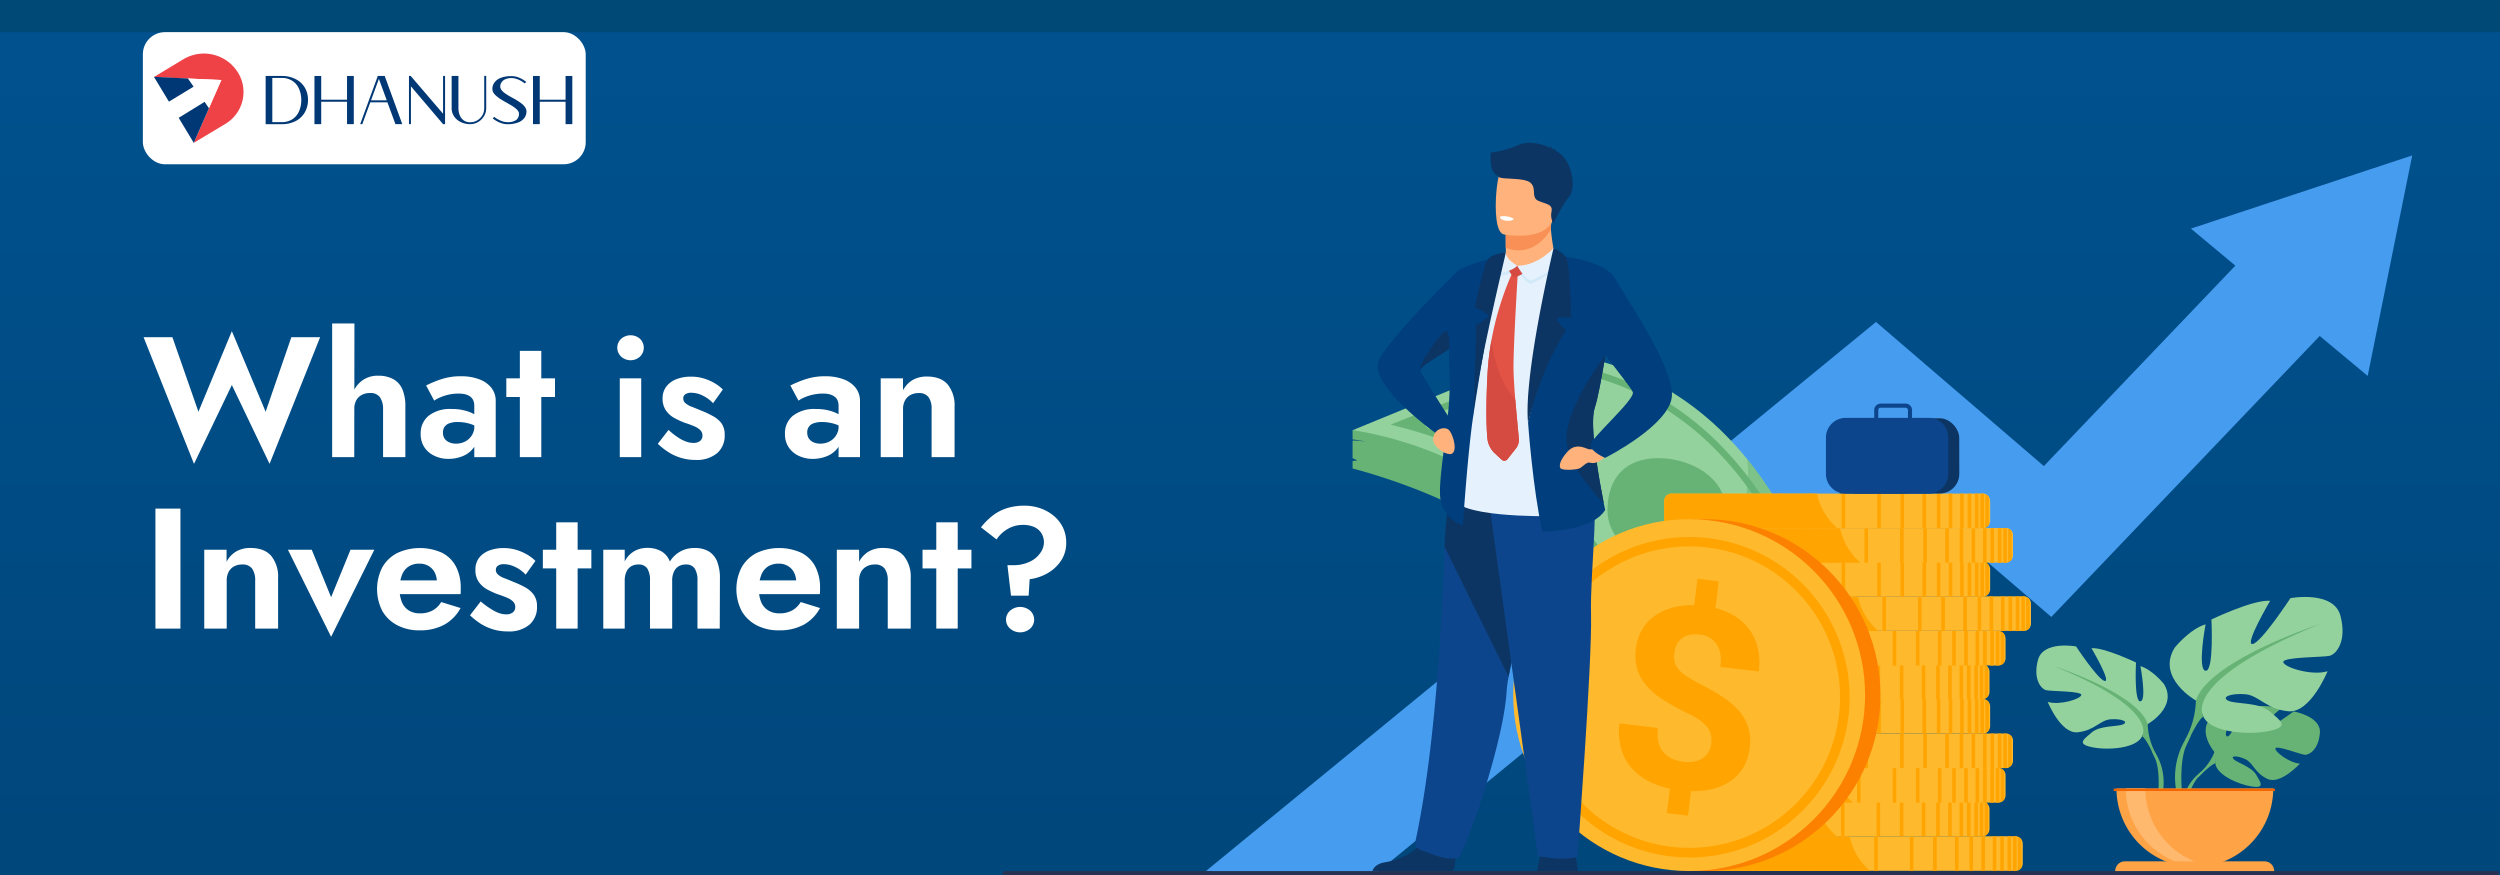 <svg id="Layer_10" data-name="Layer 10" xmlns="http://www.w3.org/2000/svg" xmlns:xlink="http://www.w3.org/1999/xlink" width="700" height="245" viewBox="0 0 700 245"><rect x="0" y="0" width="700" height="245" fill="#808080" stroke="none"/><defs><style>.cls-1{fill:url(#linear-gradient);}.cls-2{fill:#004875;}.cls-3{fill:#fff;}.cls-4{fill:#ef4246;}.cls-5{fill:#003775;}.cls-6{fill:none;}.cls-7{fill:#263252;}.cls-8{fill:#469df0;}.cls-11,.cls-9{fill:#67b375;}.cls-10{fill:#94d29d;}.cls-11{opacity:0.5;}.cls-12{fill:#ffb92c;}.cls-13{fill:#ffa400;}.cls-14{fill:#fc8100;}.cls-15{fill:#ffa347;}.cls-16{fill:#ffb96f;}.cls-17{fill:#f46700;}.cls-18{fill:#ffb27b;}.cls-19{fill:#f99156;}.cls-20{fill:#0c3563;}.cls-21{fill:#0d458d;}.cls-22{fill:#e5f2fd;}.cls-23{fill:#003e7d;}.cls-24{fill:#d2e9f9;}.cls-25{fill:#e25345;}.cls-26{fill:#d54b41;}</style><linearGradient id="linear-gradient" x1="350" y1="233.34" x2="350" y2="16.33" gradientUnits="userSpaceOnUse"><stop offset="0" stop-color="#00477c"/><stop offset="1" stop-color="#00518e"/></linearGradient></defs><title>BLOG POST - GRADIENT VERSION - 10 (1)</title><g id="BACKGROUND"><rect class="cls-1" width="700" height="245"/></g><rect id="STROKE" class="cls-2" width="700" height="9"/><rect id="LOGO_BACKGROUND" data-name="LOGO BACKGROUND" class="cls-3" x="40" y="9" width="124" height="37" rx="6.19"/><g id="DHANUSH_LOGO" data-name="DHANUSH LOGO"><path class="cls-4" d="M68.18,25.73a10.37,10.37,0,0,1-5,8.91L54.26,40l4.24-9.71L62,22.41,52.61,22h0l-9.5-.44,8.2-4.95a11.2,11.2,0,0,1,15.38,3.81A10.28,10.28,0,0,1,68.18,25.73Z" transform="translate(0 0)"/><polygon class="cls-3" points="61.95 22.41 58.5 30.3 57.29 28.52 50.03 32.99 47.3 28.46 54.2 24.26 52.61 21.97 61.95 22.41"/><polygon class="cls-5" points="54.2 24.26 47.3 28.46 43.11 21.52 52.6 21.97 52.61 21.97 54.2 24.26"/><polygon class="cls-5" points="58.5 30.3 54.26 40 50.03 32.99 57.29 28.52 58.5 30.3"/><line class="cls-6" x1="52.61" y1="21.97" x2="52.59" y2="21.94"/><path class="cls-5" d="M86.24,28a7,7,0,0,1-.83,3.34A6.17,6.17,0,0,1,83,33.78a8.51,8.51,0,0,1-4,1H74.38V21.27H79a8.33,8.33,0,0,1,4,1,6.17,6.17,0,0,1,2.44,2.42A6.85,6.85,0,0,1,86.24,28ZM78.81,34.2a5.48,5.48,0,0,0,3.09-.83,5.09,5.09,0,0,0,1.84-2.24A7.79,7.79,0,0,0,84.36,28a7.7,7.7,0,0,0-.62-3.1,5,5,0,0,0-1.84-2.24,5.4,5.4,0,0,0-3.09-.84H76.25V34.2Z" transform="translate(0 0)"/><path class="cls-5" d="M97.17,27.92V21.27h1.89V34.76H97.17V28.49H89.94v6.27H88.05V21.27h1.89v6.65Z" transform="translate(0 0)"/><path class="cls-5" d="M106.38,21.27h1.34l4.92,13.49h-1.92l-2.24-6.11h-4.8l-2.23,6.11h-.6l4.93-13.49Zm-2.49,6.82h4.4l-2.2-6Z" transform="translate(0 0)"/><path class="cls-5" d="M124.06,31.85V21.27h.56V34.76h-.56l-9-10.59V34.76h-.55V21.27H115Z" transform="translate(0 0)"/><path class="cls-5" d="M135.58,30.24v-9h.56v9a4.32,4.32,0,0,1-.61,2.27,4.83,4.83,0,0,1-1.63,1.64,4.42,4.42,0,0,1-2.27.61,5.87,5.87,0,0,1-2.48-.52,4.8,4.8,0,0,1-1.86-1.45,4.28,4.28,0,0,1-.83-2.22h0v-9.3h1.9v9a5.21,5.21,0,0,0,.37,2,3.22,3.22,0,0,0,1.1,1.43,3,3,0,0,0,1.81.53,3.85,3.85,0,0,0,2-.53,4.08,4.08,0,0,0,1.43-1.43A3.85,3.85,0,0,0,135.58,30.24Z" transform="translate(0 0)"/><path class="cls-5" d="M143.3,21.86a4.39,4.39,0,0,0-1.82.33,2.4,2.4,0,0,0-1.06.88,2.08,2.08,0,0,0-.35,1.16,1.5,1.5,0,0,0,.29.89,4.17,4.17,0,0,0,.77.8,11.84,11.84,0,0,0,1.1.75c.4.24.83.49,1.28.73s1,.54,1.41.82a12.2,12.2,0,0,1,1.25.88,4.41,4.41,0,0,1,.9,1,2,2,0,0,1,.34,1.12,3,3,0,0,1-.58,1.79,3.93,3.93,0,0,1-1.77,1.29,8.24,8.24,0,0,1-3,.48,5.15,5.15,0,0,1-1.6-.26,6.91,6.91,0,0,1-1.42-.63,7.34,7.34,0,0,1-1.09-.76l.44-.41a5.48,5.48,0,0,0,1,.67,7.26,7.26,0,0,0,1.31.58,4.34,4.34,0,0,0,1.38.23,4.12,4.12,0,0,0,2.44-.59,2.16,2.16,0,0,0,.79-1.84A1.29,1.29,0,0,0,145,31a3.16,3.16,0,0,0-.73-.73,10.5,10.5,0,0,0-1-.7L142,28.83q-.75-.41-1.47-.84a10.55,10.55,0,0,1-1.3-.92,4.69,4.69,0,0,1-1-1,2.19,2.19,0,0,1-.36-1.19,3,3,0,0,1,.59-1.79,3.84,3.84,0,0,1,1.76-1.29,8,8,0,0,1,3-.48,5.43,5.43,0,0,1,1.66.25,7.36,7.36,0,0,1,2.46,1.38l-.43.41a7.76,7.76,0,0,0-.95-.67,6.45,6.45,0,0,0-1.26-.56A4.35,4.35,0,0,0,143.3,21.86Z" transform="translate(0 0)"/><path class="cls-5" d="M158.36,27.92V21.27h1.89V34.76h-1.89V28.49h-7.23v6.27h-1.89V21.27h1.89v6.65Z" transform="translate(0 0)"/></g><rect class="cls-7" x="280.73" y="243.89" width="419.02" height="1.11" rx="0.56"/><polygon class="cls-8" points="675.42 43.52 613.46 64.01 625.9 74.38 625.9 74.38 572.28 130.5 525.28 90.15 337.69 243.86 339.34 243.89 386.07 243.89 524.82 130.2 574.37 172.74 649.52 94.07 649.52 94.07 662.95 105.26 675.42 43.52"/><path class="cls-9" d="M455.69,206.49l-14.23-1.23a74.92,74.92,0,0,0-1.68-20.48,72.23,72.23,0,0,0-12.66-28.37c-12.19-16.18-48.4-25.23-48.4-25.23v-2.1l1.3-.14a5.27,5.27,0,0,0-1.3-.62v-4.95a17.46,17.46,0,0,1,4.11.41,27.63,27.63,0,0,0-4.11-.74v-2.61c52.45,1.41,69.56,33.09,74.92,57.61A98.2,98.2,0,0,1,455.69,206.49Z" transform="translate(0 0)"/><path class="cls-10" d="M518,201.88l-62.29,4.61c-.32-9.6-2.83-19.52-5.25-27a128.48,128.48,0,0,0-4.76-12.65c-18.64-40.83-67-46.37-67-46.37l53.63-22c25.91,2,44.09,14.39,56.8,30C514.05,159.09,518,201.88,518,201.88Z" transform="translate(0 0)"/><path class="cls-11" d="M518,201.88l-62.29,4.61-14.23-1.23a74.92,74.92,0,0,0-1.68-20.48,84.42,84.42,0,0,1,10.66-5.33c1.1-.46,2.16-.93,3.2-1.41,39.66-18.31,36-46.82,35.51-49.55C514.05,159.09,518,201.88,518,201.88Z" transform="translate(0 0)"/><path class="cls-9" d="M513.09,206.68l-55.52-1.07.2-1.07A74.86,74.86,0,0,0,454,169.59,69.8,69.8,0,0,0,435.1,141.4c-10.83-9.85-25.29-17.18-43-21.8l-2.73-.71,43.33-17.24h.17c.47,0,11.63-.18,26,6.6a80.67,80.67,0,0,1,23,16.52c8.56,8.71,15.76,19.67,21.4,32.59.45,1,11,24.67,10.43,38.88v0Zm-53.34-2.88,51.59,1,.51-8.64c.22-5.68-1.48-14-4.92-24.21-2.62-7.71-5.33-13.78-5.36-13.84-5.54-12.69-12.6-23.46-21-32A79,79,0,0,0,458.16,110,67.78,67.78,0,0,0,437,103.76a14.47,14.47,0,0,0-6.95.93l-30,12a1.8,1.8,0,0,0,.12,3.38c14.61,4.7,26.76,11.43,36.22,20a71.58,71.58,0,0,1,19.38,29,78.88,78.88,0,0,1,4.49,25.07A66.72,66.72,0,0,1,459.75,203.8Z" transform="translate(0 0)"/><path class="cls-9" d="M483.21,142.89c0,9.15-5.35,14.67-14.5,14.67S450.1,152,450.1,142.89s5.06-14.61,14.21-14.61S483.21,133.75,483.21,142.89Z" transform="translate(0 0)"/><path class="cls-12" d="M566.37,236.29v5.47a2.13,2.13,0,0,1-.36,1.17,2.08,2.08,0,0,1-1,.79,1.9,1.9,0,0,1-.39.11,2.22,2.22,0,0,1-.37,0h-87a2.12,2.12,0,0,1-2.11-2v-5.68a2.12,2.12,0,0,1,2.11-2h87a2.22,2.22,0,0,1,.37,0,1.9,1.9,0,0,1,.39.11,2.11,2.11,0,0,1,1.35,2Z" transform="translate(0 0)"/><path class="cls-13" d="M523.62,243.86H477a2,2,0,0,1-1.88-2v-5.68a2,2,0,0,1,1.88-2H517.9A17.26,17.26,0,0,0,523.62,243.86Z" transform="translate(0 0)"/><rect class="cls-13" x="554.79" y="234.19" width="0.99" height="9.68"/><rect class="cls-13" x="551.44" y="234.19" width="0.99" height="9.68"/><rect class="cls-13" x="547.42" y="234.19" width="0.99" height="9.68"/><rect class="cls-13" x="541.27" y="234.19" width="0.99" height="9.68"/><rect class="cls-13" x="534.76" y="234.19" width="0.99" height="9.68"/><rect class="cls-13" x="524.78" y="234.19" width="0.99" height="9.68"/><rect class="cls-13" x="515.43" y="234.19" width="0.99" height="9.68"/><rect class="cls-13" x="507.09" y="234.19" width="0.99" height="9.68"/><rect class="cls-13" x="557.97" y="234.19" width="0.99" height="9.68"/><rect class="cls-13" x="560.08" y="234.19" width="0.99" height="9.68"/><rect class="cls-13" x="562.11" y="234.19" width="0.99" height="9.68"/><path class="cls-13" d="M564.63,234.22v9.61a2.22,2.22,0,0,1-.37,0h-.62v-9.67h.62A2.22,2.22,0,0,1,564.63,234.22Z" transform="translate(0 0)"/><path class="cls-13" d="M566,235.12v7.81a2.08,2.08,0,0,1-1,.79v-9.39A2.14,2.14,0,0,1,566,235.12Z" transform="translate(0 0)"/><path class="cls-12" d="M557.06,226.62v5.46a2.08,2.08,0,0,1-.36,1.18,2.2,2.2,0,0,1-1,.79,2.36,2.36,0,0,1-.38.1,1.64,1.64,0,0,1-.38,0h-87a2.11,2.11,0,0,1-2.1-2,.41.41,0,0,1,0-.11v-5.46a.37.37,0,0,1,0-.11,2.11,2.11,0,0,1,2.1-2h87.42a2.38,2.38,0,0,1,.38.11l.06,0,.05,0,.1.05.07,0,0,0,.1.07.11.08.08.06h0l.06.05.15.15,0,.05,0,.05.08.11A2.08,2.08,0,0,1,557.06,226.62Z" transform="translate(0 0)"/><path class="cls-13" d="M514.32,234.19H467.68a2,2,0,0,1-1.87-2,.41.41,0,0,1,0-.11v-5.46a.37.37,0,0,1,0-.11,2,2,0,0,1,1.87-2h40.91l.06.24A17.19,17.19,0,0,0,514.32,234.19Z" transform="translate(0 0)"/><rect class="cls-13" x="545.48" y="224.51" width="0.99" height="9.68"/><rect class="cls-13" x="542.13" y="224.51" width="0.99" height="9.68"/><rect class="cls-13" x="538.11" y="224.51" width="0.99" height="9.68"/><rect class="cls-13" x="531.96" y="224.51" width="0.99" height="9.68"/><rect class="cls-13" x="525.45" y="224.51" width="0.99" height="9.68"/><rect class="cls-13" x="515.47" y="224.51" width="0.99" height="9.68"/><rect class="cls-13" x="506.13" y="224.51" width="0.99" height="9.68"/><rect class="cls-13" x="497.78" y="224.51" width="0.99" height="9.68"/><rect class="cls-13" x="548.67" y="224.51" width="0.99" height="9.68"/><rect class="cls-13" x="550.77" y="224.51" width="0.99" height="9.68"/><rect class="cls-13" x="552.81" y="224.51" width="0.99" height="9.68"/><path class="cls-13" d="M555.33,224.54v9.61a1.64,1.64,0,0,1-.38,0h-.61v-9.68H555A2.43,2.43,0,0,1,555.33,224.54Z" transform="translate(0 0)"/><path class="cls-13" d="M556.7,225.44v7.82a2.2,2.2,0,0,1-1,.79v-9.4A2.2,2.2,0,0,1,556.7,225.44Z" transform="translate(0 0)"/><path class="cls-12" d="M561.56,217.18v5.46a2.16,2.16,0,0,1-.36,1.18,2.2,2.2,0,0,1-1,.79,2.5,2.5,0,0,1-.39.11,2.22,2.22,0,0,1-.37,0h-87a2.12,2.12,0,0,1-2.1-1.9s0-.07,0-.1v-5.68a2.12,2.12,0,0,1,2.11-2h87a1.5,1.5,0,0,1,.37,0,2.48,2.48,0,0,1,.39.1,2.2,2.2,0,0,1,1,.79A2.16,2.16,0,0,1,561.56,217.18Z" transform="translate(0 0)"/><path class="cls-13" d="M518.81,224.75H472.18a1.75,1.75,0,0,1-.87-.24,2.11,2.11,0,0,1-1-1.66s0-.07,0-.1v-5.68a2,2,0,0,1,1.88-2h40.91a17.39,17.39,0,0,0,5.44,9.44Z" transform="translate(0 0)"/><rect class="cls-13" x="549.98" y="215.07" width="0.99" height="9.68"/><rect class="cls-13" x="546.63" y="215.07" width="0.99" height="9.68"/><rect class="cls-13" x="542.61" y="215.07" width="0.99" height="9.68"/><rect class="cls-13" x="536.46" y="215.07" width="0.99" height="9.68"/><rect class="cls-13" x="529.95" y="215.07" width="0.99" height="9.68"/><rect class="cls-13" x="519.97" y="215.07" width="0.99" height="9.68"/><rect class="cls-13" x="510.63" y="215.07" width="0.99" height="9.68"/><rect class="cls-13" x="502.28" y="215.07" width="0.99" height="9.68"/><rect class="cls-13" x="553.16" y="215.07" width="0.99" height="9.68"/><rect class="cls-13" x="555.27" y="215.07" width="0.99" height="9.68"/><rect class="cls-13" x="557.3" y="215.07" width="0.99" height="9.68"/><path class="cls-13" d="M559.82,215.11v9.61a2.22,2.22,0,0,1-.37,0h-.62v-9.68h.62A1.5,1.5,0,0,1,559.82,215.11Z" transform="translate(0 0)"/><path class="cls-13" d="M561.2,216v7.82a2.2,2.2,0,0,1-1,.79v-9.4A2.2,2.2,0,0,1,561.2,216Z" transform="translate(0 0)"/><path class="cls-12" d="M563.64,207.5V213a2.05,2.05,0,0,1-.36,1.17,2.09,2.09,0,0,1-1,.79,1.66,1.66,0,0,1-.38.11,2.31,2.31,0,0,1-.37,0h-87a2.11,2.11,0,0,1-2.1-2v-5.68a2.12,2.12,0,0,1,1.85-2h87.3a2.31,2.31,0,0,1,.37,0,1.66,1.66,0,0,1,.38.11,2,2,0,0,1,1,.79A2.05,2.05,0,0,1,563.64,207.5Z" transform="translate(0 0)"/><path class="cls-13" d="M520.9,215.07H474.27a2,2,0,0,1-1.88-2v-5.68a2,2,0,0,1,1.65-2h41.14A17.24,17.24,0,0,0,520.9,215.07Z" transform="translate(0 0)"/><rect class="cls-13" x="552.06" y="205.4" width="0.99" height="9.68"/><rect class="cls-13" x="548.71" y="205.4" width="0.99" height="9.68"/><rect class="cls-13" x="544.7" y="205.4" width="0.99" height="9.68"/><rect class="cls-13" x="538.54" y="205.4" width="0.99" height="9.68"/><rect class="cls-13" x="532.03" y="205.4" width="0.99" height="9.68"/><rect class="cls-13" x="522.05" y="205.4" width="0.99" height="9.68"/><rect class="cls-13" x="512.71" y="205.4" width="0.99" height="9.68"/><rect class="cls-13" x="504.37" y="205.4" width="0.99" height="9.68"/><rect class="cls-13" x="555.25" y="205.4" width="0.99" height="9.68"/><rect class="cls-13" x="557.35" y="205.4" width="0.99" height="9.68"/><rect class="cls-13" x="559.39" y="205.4" width="0.99" height="9.68"/><path class="cls-13" d="M561.91,205.43V215a2.31,2.31,0,0,1-.37,0h-.62V205.4h.62A2.31,2.31,0,0,1,561.91,205.43Z" transform="translate(0 0)"/><path class="cls-13" d="M563.28,206.33v7.81a2.09,2.09,0,0,1-1,.79v-9.39A2,2,0,0,1,563.28,206.33Z" transform="translate(0 0)"/><path class="cls-12" d="M557.24,197.84v5.46a2.08,2.08,0,0,1-.36,1.18,2.15,2.15,0,0,1-1,.79,2.38,2.38,0,0,1-.38.11l-.12,0h-87.3a2.11,2.11,0,0,1-2.1-2v-5.77a2.13,2.13,0,0,1,1.58-1.84l.07,0a2.22,2.22,0,0,1,.45-.05h87.32l.1,0a1.66,1.66,0,0,1,.38.11,2.09,2.09,0,0,1,1.35,2Z" transform="translate(0 0)"/><path class="cls-13" d="M514.5,205.41H467.87a2,2,0,0,1-1.88-2v-5.77a2,2,0,0,1,1.46-1.85l.08,0a1.86,1.86,0,0,1,.34,0h40.9a.64.64,0,0,0,0,.07,17.34,17.34,0,0,0,5.69,9.6Z" transform="translate(0 0)"/><rect class="cls-13" x="545.66" y="195.73" width="0.99" height="9.68"/><rect class="cls-13" x="542.31" y="195.73" width="0.99" height="9.68"/><rect class="cls-13" x="538.3" y="195.73" width="0.99" height="9.68"/><rect class="cls-13" x="532.14" y="195.73" width="0.99" height="9.68"/><rect class="cls-13" x="525.63" y="195.73" width="0.99" height="9.68"/><rect class="cls-13" x="515.65" y="195.73" width="0.99" height="9.68"/><rect class="cls-13" x="506.31" y="195.73" width="0.99" height="9.68"/><rect class="cls-13" x="497.97" y="195.73" width="0.99" height="9.68"/><rect class="cls-13" x="548.85" y="195.73" width="0.99" height="9.68"/><rect class="cls-13" x="550.96" y="195.73" width="0.99" height="9.68"/><rect class="cls-13" x="552.99" y="195.73" width="0.99" height="9.68"/><path class="cls-13" d="M555.51,195.77v9.61a2.31,2.31,0,0,1-.37,0h-.62v-9.68h.62A2.33,2.33,0,0,1,555.51,195.77Z" transform="translate(0 0)"/><path class="cls-13" d="M556.88,196.66v7.82a2.15,2.15,0,0,1-1,.79v-9.39A2.07,2.07,0,0,1,556.88,196.66Z" transform="translate(0 0)"/><path class="cls-12" d="M557.06,188.23v5.47a2.05,2.05,0,0,1-.36,1.17,2.14,2.14,0,0,1-1,.79l-.3.09h0l-.08,0a2.43,2.43,0,0,1-.38,0h-87a1.18,1.18,0,0,1-.27,0h-.11a2.11,2.11,0,0,1-1.72-2,.34.34,0,0,1,0-.1v-5.47a.45.45,0,0,1,0-.11,2.11,2.11,0,0,1,2.1-2h87.42a1.66,1.66,0,0,1,.38.11l.06,0,.05,0,.1.05.12.07.1.06.11.08.08.07h0l.06.05.15.16,0,.05,0,0a1,1,0,0,1,.08.11A2.05,2.05,0,0,1,557.06,188.23Z" transform="translate(0 0)"/><path class="cls-13" d="M514.32,195.8H467.45a2,2,0,0,1-1.64-2,.34.34,0,0,1,0-.1v-5.47a.45.45,0,0,1,0-.11,2,2,0,0,1,1.87-2h40.91l.06.23a17.22,17.22,0,0,0,5.58,9.37Z" transform="translate(0 0)"/><rect class="cls-13" x="545.48" y="186.13" width="0.99" height="9.68"/><rect class="cls-13" x="542.13" y="186.13" width="0.99" height="9.68"/><rect class="cls-13" x="538.11" y="186.13" width="0.99" height="9.68"/><rect class="cls-13" x="531.96" y="186.13" width="0.99" height="9.68"/><rect class="cls-13" x="525.45" y="186.13" width="0.99" height="9.68"/><rect class="cls-13" x="515.47" y="186.13" width="0.99" height="9.68"/><rect class="cls-13" x="506.13" y="186.13" width="0.99" height="9.68"/><rect class="cls-13" x="497.78" y="186.13" width="0.99" height="9.68"/><rect class="cls-13" x="548.67" y="186.13" width="0.99" height="9.68"/><rect class="cls-13" x="550.77" y="186.13" width="0.99" height="9.68"/><rect class="cls-13" x="552.81" y="186.13" width="0.99" height="9.68"/><path class="cls-13" d="M555.33,186.16v9.61a2.43,2.43,0,0,1-.38,0h-.61v-9.67H555A2.43,2.43,0,0,1,555.33,186.16Z" transform="translate(0 0)"/><path class="cls-13" d="M556.7,187.06v7.81a2.14,2.14,0,0,1-1,.79v-9.39A2.08,2.08,0,0,1,556.7,187.06Z" transform="translate(0 0)"/><path class="cls-12" d="M561.56,178.79v5.47a2.13,2.13,0,0,1-.36,1.17,2.08,2.08,0,0,1-1,.79,1.74,1.74,0,0,1-.39.11,2.22,2.22,0,0,1-.37,0h-87a2.1,2.1,0,0,1-1-.23,2.14,2.14,0,0,1-1.13-1.67s0-.06,0-.09v-5.68a2.12,2.12,0,0,1,2.11-2h87a2.22,2.22,0,0,1,.37,0,1.74,1.74,0,0,1,.39.11,2.11,2.11,0,0,1,1.35,2Z" transform="translate(0 0)"/><path class="cls-13" d="M518.81,186.36H472.18a1.74,1.74,0,0,1-.87-.23,2.15,2.15,0,0,1-1-1.67s0-.06,0-.09v-5.68a2,2,0,0,1,1.88-2h40.91a17.42,17.42,0,0,0,5.44,9.44Z" transform="translate(0 0)"/><rect class="cls-13" x="549.98" y="176.69" width="0.99" height="9.68"/><rect class="cls-13" x="546.63" y="176.69" width="0.99" height="9.68"/><rect class="cls-13" x="542.61" y="176.69" width="0.99" height="9.68"/><rect class="cls-13" x="536.46" y="176.69" width="0.99" height="9.68"/><rect class="cls-13" x="529.95" y="176.69" width="0.99" height="9.68"/><rect class="cls-13" x="519.97" y="176.69" width="0.99" height="9.68"/><rect class="cls-13" x="510.63" y="176.69" width="0.99" height="9.68"/><rect class="cls-13" x="502.28" y="176.69" width="0.99" height="9.68"/><rect class="cls-13" x="553.16" y="176.69" width="0.99" height="9.68"/><rect class="cls-13" x="555.27" y="176.69" width="0.99" height="9.68"/><rect class="cls-13" x="557.3" y="176.69" width="0.99" height="9.68"/><path class="cls-13" d="M559.82,176.72v9.61a2.22,2.22,0,0,1-.37,0h-.62v-9.67h.62A2.22,2.22,0,0,1,559.82,176.72Z" transform="translate(0 0)"/><path class="cls-13" d="M561.2,177.62v7.81a2.08,2.08,0,0,1-1,.79v-9.39A2.14,2.14,0,0,1,561.2,177.62Z" transform="translate(0 0)"/><path class="cls-12" d="M568.67,169.12v5.46a2.08,2.08,0,0,1-.36,1.18,2.15,2.15,0,0,1-1,.79,2.36,2.36,0,0,1-.38.1,1.64,1.64,0,0,1-.38,0h-87a2.11,2.11,0,0,1-2.1-2,.41.41,0,0,1,0-.11v-5.46a.37.37,0,0,1,0-.11,2.1,2.1,0,0,1,1.85-2l.25,0h87a2.43,2.43,0,0,1,.38,0,2.38,2.38,0,0,1,.38.11,2.15,2.15,0,0,1,1,.79A2.08,2.08,0,0,1,568.67,169.12Z" transform="translate(0 0)"/><path class="cls-13" d="M525.93,176.69H479.29a2,2,0,0,1-1.87-2,.41.41,0,0,1,0-.11v-5.46a.37.37,0,0,1,0-.11,2,2,0,0,1,1.65-2l.22,0H520.2v0A17.39,17.39,0,0,0,525.93,176.69Z" transform="translate(0 0)"/><rect class="cls-13" x="557.09" y="167.01" width="0.99" height="9.68"/><rect class="cls-13" x="553.74" y="167.01" width="0.99" height="9.68"/><rect class="cls-13" x="549.73" y="167.01" width="0.99" height="9.68"/><rect class="cls-13" x="543.57" y="167.01" width="0.99" height="9.68"/><rect class="cls-13" x="537.06" y="167.01" width="0.99" height="9.68"/><rect class="cls-13" x="527.08" y="167.01" width="0.99" height="9.68"/><rect class="cls-13" x="517.74" y="167.01" width="0.99" height="9.68"/><rect class="cls-13" x="509.4" y="167.01" width="0.99" height="9.68"/><rect class="cls-13" x="560.28" y="167.01" width="0.99" height="9.68"/><rect class="cls-13" x="562.38" y="167.01" width="0.99" height="9.68"/><rect class="cls-13" x="564.42" y="167.01" width="0.99" height="9.68"/><path class="cls-13" d="M566.94,167v9.61a1.55,1.55,0,0,1-.37,0H566V167h.62A2.31,2.31,0,0,1,566.94,167Z" transform="translate(0 0)"/><path class="cls-13" d="M568.31,167.94v7.82a2.15,2.15,0,0,1-1,.79v-9.4A2.15,2.15,0,0,1,568.31,167.94Z" transform="translate(0 0)"/><path class="cls-12" d="M557.24,159.45v5.47a2.09,2.09,0,0,1-1.35,2,1.66,1.66,0,0,1-.38.11l-.12,0h-87.3a2.11,2.11,0,0,1-2.1-2v-5.68a2.11,2.11,0,0,1,2.1-2h87.16l.26,0a2.38,2.38,0,0,1,.38.11l.19.08.1.06h0l.1.06,0,0,.09.06a1.29,1.29,0,0,1,.21.19l.06.06h0l0,0h0l.06.07.08.12A2.07,2.07,0,0,1,557.24,159.45Z" transform="translate(0 0)"/><path class="cls-13" d="M514.5,167H467.87a2,2,0,0,1-1.88-2v-5.68a2,2,0,0,1,1.88-2h40.9l.06.22a17.14,17.14,0,0,0,5.65,9.44Z" transform="translate(0 0)"/><rect class="cls-13" x="545.66" y="157.35" width="0.99" height="9.68"/><rect class="cls-13" x="542.31" y="157.35" width="0.99" height="9.68"/><rect class="cls-13" x="538.3" y="157.35" width="0.99" height="9.68"/><rect class="cls-13" x="532.14" y="157.35" width="0.99" height="9.68"/><rect class="cls-13" x="525.63" y="157.35" width="0.99" height="9.68"/><rect class="cls-13" x="515.65" y="157.35" width="0.99" height="9.68"/><rect class="cls-13" x="506.31" y="157.35" width="0.99" height="9.68"/><rect class="cls-13" x="497.97" y="157.35" width="0.99" height="9.68"/><rect class="cls-13" x="548.85" y="157.35" width="0.99" height="9.68"/><rect class="cls-13" x="550.96" y="157.35" width="0.99" height="9.68"/><rect class="cls-13" x="552.99" y="157.35" width="0.99" height="9.68"/><path class="cls-13" d="M555.51,157.38V167a2.33,2.33,0,0,1-.37,0h-.62v-9.68h.62A2.31,2.31,0,0,1,555.51,157.38Z" transform="translate(0 0)"/><path class="cls-13" d="M556.88,158.28v7.82a2.07,2.07,0,0,1-1,.78v-9.39A2.15,2.15,0,0,1,556.88,158.28Z" transform="translate(0 0)"/><path class="cls-12" d="M563.64,150v5.47a2.05,2.05,0,0,1-.36,1.17,2.09,2.09,0,0,1-1,.79,1.66,1.66,0,0,1-.38.11,2.31,2.31,0,0,1-.37,0h-87a2.1,2.1,0,0,1-.94-.22,2.13,2.13,0,0,1-1.16-1.69v-5.77a2.12,2.12,0,0,1,1.85-2h87.3a2.31,2.31,0,0,1,.37,0,1.66,1.66,0,0,1,.38.11,2,2,0,0,1,1,.79A2.05,2.05,0,0,1,563.64,150Z" transform="translate(0 0)"/><path class="cls-13" d="M520.9,157.57H474.27a1.7,1.7,0,0,1-.84-.22,2.13,2.13,0,0,1-1-1.69v-5.77a2,2,0,0,1,1.65-2h41.14a17.41,17.41,0,0,0,5.45,9.44Z" transform="translate(0 0)"/><rect class="cls-13" x="552.06" y="147.9" width="0.99" height="9.68"/><rect class="cls-13" x="548.71" y="147.9" width="0.99" height="9.68"/><rect class="cls-13" x="544.7" y="147.9" width="0.99" height="9.68"/><rect class="cls-13" x="538.54" y="147.9" width="0.99" height="9.68"/><rect class="cls-13" x="532.03" y="147.9" width="0.99" height="9.68"/><rect class="cls-13" x="522.05" y="147.9" width="0.99" height="9.68"/><rect class="cls-13" x="512.71" y="147.9" width="0.99" height="9.68"/><rect class="cls-13" x="504.37" y="147.9" width="0.99" height="9.68"/><rect class="cls-13" x="555.25" y="147.9" width="0.99" height="9.68"/><rect class="cls-13" x="557.35" y="147.9" width="0.99" height="9.68"/><rect class="cls-13" x="559.39" y="147.9" width="0.99" height="9.68"/><path class="cls-13" d="M561.91,147.93v9.61a2.31,2.31,0,0,1-.37,0h-.62V147.9h.62A2.31,2.31,0,0,1,561.91,147.93Z" transform="translate(0 0)"/><path class="cls-13" d="M563.28,148.83v7.81a2.09,2.09,0,0,1-1,.79V148A2,2,0,0,1,563.28,148.83Z" transform="translate(0 0)"/><path class="cls-12" d="M557.24,140.34v5.46a2.08,2.08,0,0,1-.36,1.18,2.15,2.15,0,0,1-1,.79,2.38,2.38,0,0,1-.38.11l-.12,0h-87.3a2.11,2.11,0,0,1-2.1-2v-5.68a2.11,2.11,0,0,1,2.1-2h87.05a2.33,2.33,0,0,1,.37,0,1.66,1.66,0,0,1,.38.11,2.09,2.09,0,0,1,1.35,2Z" transform="translate(0 0)"/><path class="cls-13" d="M514.5,147.91H467.87a2,2,0,0,1-1.88-2v-5.68a2,2,0,0,1,1.88-2h40.9a17.33,17.33,0,0,0,5.71,9.67Z" transform="translate(0 0)"/><rect class="cls-13" x="545.66" y="138.23" width="0.99" height="9.68"/><rect class="cls-13" x="542.31" y="138.23" width="0.99" height="9.68"/><rect class="cls-13" x="538.3" y="138.23" width="0.99" height="9.68"/><rect class="cls-13" x="532.14" y="138.23" width="0.99" height="9.68"/><rect class="cls-13" x="525.63" y="138.23" width="0.99" height="9.68"/><rect class="cls-13" x="515.65" y="138.23" width="0.99" height="9.68"/><rect class="cls-13" x="506.31" y="138.23" width="0.99" height="9.68"/><rect class="cls-13" x="497.97" y="138.23" width="0.99" height="9.68"/><rect class="cls-13" x="548.85" y="138.23" width="0.99" height="9.68"/><rect class="cls-13" x="550.96" y="138.23" width="0.99" height="9.68"/><rect class="cls-13" x="552.99" y="138.23" width="0.99" height="9.68"/><path class="cls-13" d="M555.51,138.27v9.61a2.31,2.31,0,0,1-.37,0h-.62v-9.68h.62A2.33,2.33,0,0,1,555.51,138.27Z" transform="translate(0 0)"/><path class="cls-13" d="M556.88,139.16V147a2.15,2.15,0,0,1-1,.79v-9.39A2.07,2.07,0,0,1,556.88,139.16Z" transform="translate(0 0)"/><circle class="cls-14" cx="477.26" cy="194.63" r="49.26"/><circle class="cls-12" cx="472.96" cy="194.63" r="49.26"/><path class="cls-13" d="M473,240.09A44.86,44.86,0,1,1,504.7,227,44.62,44.62,0,0,1,473,240.09ZM473,153a42.2,42.2,0,1,0,29.85,12.36A41.93,41.93,0,0,0,473,153Z" transform="translate(0 0)"/><path class="cls-13" d="M479.14,208.23a7.37,7.37,0,0,0-.11-2.6,5.39,5.39,0,0,0-1.1-2.17,10.18,10.18,0,0,0-2.2-1.94,27,27,0,0,0-3.42-1.91,69.41,69.41,0,0,1-6.3-3.47,22.28,22.28,0,0,1-4.72-3.84,13,13,0,0,1-2.78-4.67,14.83,14.83,0,0,1,1.2-11.22,12.33,12.33,0,0,1,3.47-3.86,15.74,15.74,0,0,1,5-2.38,20.89,20.89,0,0,1,6.22-.71l.88-7.4,5.95.71-.89,7.5a18.66,18.66,0,0,1,5.61,2.38,14.08,14.08,0,0,1,6.27,9,18.75,18.75,0,0,1,.25,6.36l-10.76-1.28c.33-2.76,0-4.91-1.1-6.42a6.32,6.32,0,0,0-4.69-2.64,7.81,7.81,0,0,0-2.94.12,5.49,5.49,0,0,0-2.14,1,5.18,5.18,0,0,0-1.39,1.78,7.62,7.62,0,0,0-.65,2.35,6.8,6.8,0,0,0,.1,2.36,5,5,0,0,0,1.05,2.07,10.14,10.14,0,0,0,2.22,1.94,35.32,35.32,0,0,0,3.55,2.06q3.45,1.77,6.24,3.54a22.74,22.74,0,0,1,4.7,3.87,13.54,13.54,0,0,1,2.78,4.69,13.37,13.37,0,0,1,.48,5.95,13.55,13.55,0,0,1-1.71,5.34,12.3,12.3,0,0,1-3.49,3.83,15.18,15.18,0,0,1-5,2.28,23.07,23.07,0,0,1-6.25.66l-.82,6.88-5.92-.71.82-6.84a25,25,0,0,1-5.82-2.06,15.88,15.88,0,0,1-4.76-3.6,14.27,14.27,0,0,1-3-5.35,17.29,17.29,0,0,1-.49-7.28l10.75,1.28a10.78,10.78,0,0,0,.2,4.18,6.65,6.65,0,0,0,4,4.54,11.63,11.63,0,0,0,2.95.75,9.75,9.75,0,0,0,3.13-.08,6.54,6.54,0,0,0,2.36-1,4.94,4.94,0,0,0,1.56-1.72A6.08,6.08,0,0,0,479.14,208.23Z" transform="translate(0 0)"/><path class="cls-9" d="M620.05,210.58s-5.35-6.24-.33-10.2c0,0,3.66-2.21,6.65-2,0,0-4.23,7.09-2.86,7.8s4.14-8.25,4.14-8.25,8.34-.81,11,.48c0,0-7.13,5.83-5.63,6.18s9.2-5.38,9.2-5.38,7.76,1.33,7.35,6.06-3.09,6.19-4.27,6.07-8-2.75-8.19-1.79,4,4.11,6.88,4.26c0,0-5.47,6-9.1,4.29s-3.95-4.5-6.22-5.54-4.2-1-3.26,0,5,2.09,6.33,4.38,2.46,3.84-1.3,3.27-9.87-3.32-10.14-6.47Z" transform="translate(0 0)"/><path class="cls-9" d="M645.77,205.37s-21.07-.82-25.72,5.21a15.26,15.26,0,0,1-4.2,5.89l-.49,1.34s3.65-3.85,5-4.08C620.32,213.73,618.27,206.27,645.77,205.37Z" transform="translate(0 0)"/><path class="cls-9" d="M615.85,216.47a13.21,13.21,0,0,0-4.83,9.32l.82.07s1.44-6.18,4-8.59S615.85,216.47,615.85,216.47Z" transform="translate(0 0)"/><path class="cls-10" d="M601.36,202.74s8.5-4.76,4.54-11.22c0,0-3.18-4-6.58-5,0,0,1.82,9.63,0,9.86s-1.24-10.88-1.24-10.88-9-4.31-12.47-4c0,0,5.55,9.41,3.74,9.18S581.3,181,581.3,181s-9.18-1.7-10.66,3.75.91,8.16,2.27,8.5,10.09.22,9.86,1.36-6.12,2.94-9.41,1.92c0,0,3.63,9,8.39,8.51s6.24-3.4,9.18-3.63,5.11.57,3.63,1.36-6.46.26-8.84,2.28-4.31,3.27.11,4.18,12.36.34,13.95-3.06Z" transform="translate(0 0)"/><path class="cls-9" d="M574.84,186.42s23.8,7.7,26.52,16.32a18.1,18.1,0,0,0,2.27,8.27v1.7s-2.49-5.78-3.85-6.57C599.78,206.14,605.1,198.66,574.84,186.42Z" transform="translate(0 0)"/><path class="cls-9" d="M603.63,211a15.72,15.72,0,0,1,1.58,12.36l-1-.25s.92-7.47-1-11.23S603.63,211,603.63,211Z" transform="translate(0 0)"/><path class="cls-10" d="M614.89,196.17s-11.21-6.27-6-14.79c0,0,4.18-5.23,8.67-6.57,0,0-2.39,12.7,0,13s1.64-14.35,1.64-14.35,11.81-5.68,16.44-5.23c0,0-7.32,12.4-4.93,12.1s10.61-12.85,10.61-12.85,12.1-2.24,14,4.93-1.19,10.76-3,11.21-13.3.3-13,1.79,8.07,3.89,12.4,2.54c0,0-4.78,11.81-11,11.21s-8.22-4.48-12.11-4.78-6.72.75-4.78,1.79,8.52.35,11.66,3,5.68,4.31-.15,5.51-16.29.45-18.38-4Z" transform="translate(0 0)"/><path class="cls-9" d="M649.85,174.66s-31.38,10.16-35,21.51a23.83,23.83,0,0,1-3,10.91v2.24s3.29-7.62,5.08-8.66C617,200.66,610,190.79,649.85,174.66Z" transform="translate(0 0)"/><path class="cls-9" d="M611.9,207.08a20.69,20.69,0,0,0-2.08,16.29l1.24-.33s-1.2-9.85,1.33-14.81S611.9,207.08,611.9,207.08Z" transform="translate(0 0)"/><path class="cls-15" d="M614.51,242.77a22,22,0,0,0,22-22h-43.9A22,22,0,0,0,614.51,242.77Z" transform="translate(0 0)"/><path class="cls-16" d="M619.91,242.6a20.42,20.42,0,0,1-2.73.17,22,22,0,0,1-21.95-22h5.46A22,22,0,0,0,619.91,242.6Z" transform="translate(0 0)"/><path class="cls-15" d="M636.77,243.89H592.26a2.7,2.7,0,0,1,2.7-2.71h39.1a2.71,2.71,0,0,1,2.71,2.71Z" transform="translate(0 0)"/><rect class="cls-17" x="591.84" y="220.82" width="45.12" height="0.67"/><path class="cls-18" d="M421.63,69.32v1.33s-.36,4.17,4.77,4.77,9.33.53,9.19-2.68a69.61,69.61,0,0,1-1.33-8.4,14.14,14.14,0,0,1,.19-2.5l-9.94-.2-2.92.48Z" transform="translate(0 0)"/><path class="cls-19" d="M421.59,62.12l0,7.2a8.37,8.37,0,0,0,3.58.79c4.56,0,7.51-3.34,9.05-5.77a14.14,14.14,0,0,1,.19-2.5l-9.94-.2Z" transform="translate(0 0)"/><path class="cls-18" d="M435.21,60.24c-1.15,6.21-9.16,6-12.62,5.61-1-.1-1.58-.23-1.58-.23-1.1-.29-1.71-2-2-4.28-.56-4.49.15-11.06.91-12.75,1.14-2.53,3.29-5.26,11.34-3.29S436.69,52.3,435.21,60.24Z" transform="translate(0 0)"/><path class="cls-20" d="M441.76,243.87H430.42a26.41,26.41,0,0,1,.9-4.07,11.67,11.67,0,0,1,.64-1.64c1.11-2.2,8.11-.8,8.11-.8a5.43,5.43,0,0,1,1.16,2.69A23.79,23.79,0,0,1,441.76,243.87Z" transform="translate(0 0)"/><path class="cls-20" d="M407.49,240.29c0,1.54-.23,3-.79,3.58H384.27c.29-.81,1.1-2,3.4-2.41,2.62-.42,6.69-1.68,9.08-4.2a6.75,6.75,0,0,0,1.75-3.18c1.06-4.7,8.73,1.44,8.73,1.44A37.85,37.85,0,0,1,407.49,240.29Z" transform="translate(0 0)"/><path class="cls-21" d="M422.41,189.5a38,38,0,0,0-.57,4.14c-.71,13.91-11.7,45.72-13.67,46.46-3,1.15-7.83-1.3-10.34-2.09a2.16,2.16,0,0,1-1.51-2.45c5.44-25,7.45-61.07,8.17-82.41A96.74,96.74,0,0,1,406.71,135s26.81-7.15,27,1.9C433.82,144.88,424.8,176.29,422.41,189.5Z" transform="translate(0 0)"/><path class="cls-20" d="M422.41,189.5l-17.92-36.35A96.74,96.74,0,0,1,406.71,135s26.81-7.15,27,1.9C433.82,144.88,424.8,176.29,422.41,189.5Z" transform="translate(0 0)"/><path class="cls-21" d="M416.44,136.9l14.18,102.75s6.22,1.5,11.06.3c0,0,4.15-54.65,3.81-67.86s3-35.35-.76-37.79S416.44,136.9,416.44,136.9Z" transform="translate(0 0)"/><path class="cls-20" d="M417.45,42.69a26.63,26.63,0,0,0,7.73-2.09c3.39-1.48,7.68.15,9.07.88a2.2,2.2,0,0,0-.34-.84,1.94,1.94,0,0,1,.72,1.07c.06,0,.09.08.07.09a2.46,2.46,0,0,1,1.17.07s-.32,0-.44.16l-.05.06c5.3,2.56,5.79,10.93,4.08,12.87-2,2.33-4.51,7.58-4.51,7.58a4.53,4.53,0,0,1-.52-3.29c.37-2.06-1.4-2.06-3.64-3s-.37-3.54-2.33-5.13-9.13-.65-9-1.86C416.76,48.3,417.45,43,417.45,42.69Z" transform="translate(0 0)"/><path class="cls-22" d="M436.8,74.53l-3.27,70s-27.24.44-26.46-5.72,9.82-62.17,9.82-62.17l19.91-2.14Z" transform="translate(0 0)"/><path class="cls-23" d="M446.52,114.22c-1.62,4.86,1.44,21.18,2.53,26.7.24,1.17.4,1.86.4,1.86-3.78,6.14-17.59,6.06-17.59,6.06-2.66-11.74-4-30.45-4-30.45l10.6-46.47,13.34,12.33s-1,7.52-2.26,15.17C448.52,105.48,447.4,111.64,446.52,114.22Z" transform="translate(0 0)"/><path class="cls-3" d="M423.85,61.26s-.26.81-2.28.51c0,0-1.69-.24-1.57-1.13A5.48,5.48,0,0,1,423.85,61.26Z" transform="translate(0 0)"/><path class="cls-23" d="M408.54,75.52v0c-.65.63-18.83,18.28-22.36,25.2s16.4,21,16.4,21a4.6,4.6,0,0,0,2.17.31c-.94,7.76-2,14.91-1.37,18,1.13,5.52,6.24,7.37,6.24,6.95,0-.14,1.32-20.13,2.88-30.46,3.48-22.93,7.63-44.45,7.63-44.45A38.44,38.44,0,0,0,408.54,75.52Zm-10.83,28.26a.22.22,0,0,1,0-.11c0-1,3.85-3.24,8-5.87l.08-.08h0c-.07,2.14-.07,4.25.06,6.22a79.19,79.19,0,0,1-.47,12.42C403.41,113.26,398.1,104.92,397.71,103.78Z" transform="translate(0 0)"/><path class="cls-24" d="M437.57,71.84c0-.67-3.13-1.59-3.13-1.59s-3.63,5-9.6,5.11c0,0,1.7,3.31,3.71,4.17C428.55,79.53,437.37,75.81,437.57,71.84Z" transform="translate(0 0)"/><path class="cls-25" d="M416.46,122.69a6.63,6.63,0,0,0,2.11,4.27l1.89,1.75a1.11,1.11,0,0,0,1.63-.13l2.36-3a4,4,0,0,0,.83-2.83c-.22-2.26-.63-6.62-1-10.82-.27-3.41-.48-6.72-.5-8.73-.05-6.43,1.22-26.93,1.22-26.93l-1.54.08a83,83,0,0,0-5.83,18.79,72.56,72.56,0,0,0-1.06,8.44S415.8,115.3,416.46,122.69Z" transform="translate(0 0)"/><path class="cls-26" d="M416.46,122.69a6.63,6.63,0,0,0,2.11,4.27l1.89,1.75a1.11,1.11,0,0,0,1.63-.13l2.36-3a4,4,0,0,0,.83-2.83c-.22-2.26-.63-6.62-1-10.82-4.26-4.79-6-11.4-6.65-16.79a72.56,72.56,0,0,0-1.06,8.44S415.8,115.3,416.46,122.69Z" transform="translate(0 0)"/><path class="cls-24" d="M424.84,75.24s-3.16-1.88-3.17-3.91c0,0-2-.25-2.93.74,0,0-.75,3.48.24,5.5C419,77.57,423.53,76.88,424.84,75.24Z" transform="translate(0 0)"/><path class="cls-26" d="M427,74.94l-4.29-1a.65.65,0,0,0-.54.75,5.44,5.44,0,0,0,1.73,2.9C424.42,77.72,428,76.35,427,74.94Z" transform="translate(0 0)"/><path class="cls-22" d="M437.07,71.49c0-.67-2.11-2-2.11-2s-4.15,4.84-10.12,4.93c0,0,1.7,3.31,3.71,4.17C428.55,78.55,436.87,75.46,437.07,71.49Z" transform="translate(0 0)"/><path class="cls-22" d="M424.84,74.38s-3.19-1.69-3.21-3.73a10.2,10.2,0,0,0-2.82,1.84,5.92,5.92,0,0,0,.17,4.23S423.53,76,424.84,74.38Z" transform="translate(0 0)"/><path class="cls-18" d="M401.3,122.88a3,3,0,0,1,3.34-2.95,1.81,1.81,0,0,1,1.24.68c1.21,1.62,2.37,6.32.21,6.54a4.69,4.69,0,0,1-2.86-1.18c-.88-.67-1.93-1.72-1.93-2.82Z" transform="translate(0 0)"/><path class="cls-20" d="M449.05,140.92c-3.91-4.06-10.66-12.06-10.42-18.62.32-9.2,10.87-22.88,10.87-22.88-1,6.06-2.1,12.22-3,14.8C444.9,119.08,448,135.4,449.05,140.92Z" transform="translate(0 0)"/><path class="cls-18" d="M448.92,124.93s-2.8,1.41-4.51.71-3.71-1.23-5.61.93-2.31,3.68-1.91,4.48,4.84.5,5.58,0,1.9-1.74,2.64-1.52c2,.59,3.76-1,4.72-2.2C450.41,126.58,448.85,126.22,448.92,124.93Z" transform="translate(0 0)"/><path class="cls-23" d="M438.42,71.92S449.6,73.16,452.24,78s16.35,24.61,15.9,32.81-18.71,17.4-18.71,17.4-4-1.71-4.1-3.55,12.62-12.83,11.85-14.88S442.45,91.54,441.1,86.2,438.42,71.92,438.42,71.92Z" transform="translate(0 0)"/><path class="cls-20" d="M405.79,97.72l-.08.08c-4.17,2.63-8,4.86-8,5.87-.56-1.78,4.86-9.22,6.61-10.73S405.79,97.72,405.79,97.72Z" transform="translate(0 0)"/><path class="cls-20" d="M435,69.45s-8.49,35.56-7.14,49c0,0,3.12-14.31,10.63-26,0,0-2.74-2.41-2.59-3.3a9.39,9.39,0,0,1,4-.19s-.22-15.33-1.45-17A9,9,0,0,0,435,69.45Z" transform="translate(0 0)"/><path class="cls-20" d="M421.63,70.65c.12.06-8.41,34.75-9.13,45.86,0,0,.85-19.82.77-25.53,0,0,3.53-1.87,3.53-2.52S413,86,413,86s2.39-12.2,3.69-13.55S421.63,70.65,421.63,70.65Z" transform="translate(0 0)"/><rect class="cls-20" x="514.34" y="117.15" width="34.25" height="21.08" rx="5.5" transform="translate(-0.15 0.62) rotate(-0.07)"/><path class="cls-21" d="M544.79,119.76h0a5.51,5.51,0,0,0-4.25-2.75h0a4.93,4.93,0,0,0-.55,0h-4.62v-2.18a1.81,1.81,0,0,0-1.82-1.82h-6.95a1.83,1.83,0,0,0-1.82,1.82V117h-8a5.54,5.54,0,0,0-5.52,5.52v10.2a5.54,5.54,0,0,0,5.53,5.51l23.21,0a5.17,5.17,0,0,0,1.19-.14h0a5.27,5.27,0,0,0,1.71-.7,5.51,5.51,0,0,0,2.61-4.69v-10.2A5.51,5.51,0,0,0,544.79,119.76Zm-18.87-4.94a.69.69,0,0,1,.47-.65.76.76,0,0,1,.21,0h6.94a.68.68,0,0,1,.68.68V117h-8.3Z" transform="translate(0 0)"/><path class="cls-3" d="M81.58,94.41h8.06L75.48,129.88,64.92,107.8l-10.6,22.08L40.2,94.41h8.07l7.29,20.88,9.36-22.56,9.46,22.56Z" transform="translate(0 0)"/><path class="cls-3" d="M99.19,128H93V90.57h6.24Zm7.18-16.8a3.24,3.24,0,0,0-2.81-1.15,4.69,4.69,0,0,0-2.3.55,3.74,3.74,0,0,0-1.54,1.56,5.12,5.12,0,0,0-.53,2.4H98a12.15,12.15,0,0,1,.88-4.75,7.61,7.61,0,0,1,2.67-3.36,7.35,7.35,0,0,1,4.37-1.25,8.54,8.54,0,0,1,4.27,1,5.81,5.81,0,0,1,2.49,2.85,11.64,11.64,0,0,1,.82,4.64V128h-6.24V114.57A5.67,5.67,0,0,0,106.37,111.21Z" transform="translate(0 0)"/><path class="cls-3" d="M124.49,122.8a3,3,0,0,0,1.32,1.06,4.66,4.66,0,0,0,1.85.36,5.52,5.52,0,0,0,2.59-.6,4.85,4.85,0,0,0,1.87-1.73,4.94,4.94,0,0,0,.72-2.71l.77,2.88a5.41,5.41,0,0,1-1.18,3.55,7.17,7.17,0,0,1-3,2.16,10.54,10.54,0,0,1-3.86.72,9,9,0,0,1-3.84-.82,6.84,6.84,0,0,1-2.86-2.37,6.56,6.56,0,0,1-1.08-3.82,6.26,6.26,0,0,1,2.26-5.09,9.71,9.71,0,0,1,6.38-1.87,14.3,14.3,0,0,1,3.72.43,11.52,11.52,0,0,1,2.71,1.06,5.53,5.53,0,0,1,1.59,1.2v2.88a9.43,9.43,0,0,0-2.91-1.44,11.75,11.75,0,0,0-3.38-.48,6.45,6.45,0,0,0-2.35.36,2.75,2.75,0,0,0-1.35,1,2.79,2.79,0,0,0-.43,1.6A2.85,2.85,0,0,0,124.49,122.8Zm-5.18-14.86a29.82,29.82,0,0,1,4.22-1.75,17.37,17.37,0,0,1,5.57-.84,14.32,14.32,0,0,1,5,.82,7.67,7.67,0,0,1,3.45,2.37,5.89,5.89,0,0,1,1.25,3.82V128h-6V113.66a3.68,3.68,0,0,0-.29-1.56,2.5,2.5,0,0,0-.88-1.08,4,4,0,0,0-1.42-.63,7.83,7.83,0,0,0-1.82-.19,13.08,13.08,0,0,0-5.33,1.15,10.49,10.49,0,0,0-1.49.82Z" transform="translate(0 0)"/><path class="cls-3" d="M155.4,105.93v5.23H141.77v-5.23Zm-3.84-7.68V128h-6V98.25Z" transform="translate(0 0)"/><path class="cls-3" d="M173.93,94.86a4,4,0,0,1,5.26,0,3.46,3.46,0,0,1,0,5,3.93,3.93,0,0,1-5.26,0,3.41,3.41,0,0,1,0-5Zm5.61,11.07V128h-6V105.93Z" transform="translate(0 0)"/><path class="cls-3" d="M189.82,122.46a10.82,10.82,0,0,0,2.28,1.18,6,6,0,0,0,2,.38,3,3,0,0,0,1.92-.55,1.87,1.87,0,0,0,.67-1.51,2.1,2.1,0,0,0-.55-1.46,5,5,0,0,0-1.61-1.08,25.87,25.87,0,0,0-2.69-1,23.58,23.58,0,0,1-3-1.37,7,7,0,0,1-2.37-2.11,5.68,5.68,0,0,1-.94-3.39,5.25,5.25,0,0,1,1.06-3.33,6.48,6.48,0,0,1,2.85-2.07,11.14,11.14,0,0,1,4-.69,12.41,12.41,0,0,1,3.51.48,14.26,14.26,0,0,1,3,1.27,11.42,11.42,0,0,1,2.45,1.85l-2.74,3.84a9.53,9.53,0,0,0-2.85-2.11,7.27,7.27,0,0,0-3.24-.82,2.93,2.93,0,0,0-1.66.41,1.38,1.38,0,0,0-.6,1.22,1.67,1.67,0,0,0,.6,1.27,5.44,5.44,0,0,0,1.73,1c.75.29,1.61.64,2.57,1.05a24.84,24.84,0,0,1,3.28,1.52A7.41,7.41,0,0,1,202,118.5a5.41,5.41,0,0,1,.91,3.27,6.42,6.42,0,0,1-2.16,5.16,8.87,8.87,0,0,1-5.95,1.85,13.91,13.91,0,0,1-4.3-.63,14.29,14.29,0,0,1-3.5-1.65,19.88,19.88,0,0,1-2.81-2.24l3-3.88A20,20,0,0,0,189.82,122.46Z" transform="translate(0 0)"/><path class="cls-3" d="M226.49,122.8a3,3,0,0,0,1.32,1.06,4.63,4.63,0,0,0,1.85.36,5.52,5.52,0,0,0,2.59-.6,4.85,4.85,0,0,0,1.87-1.73,4.94,4.94,0,0,0,.72-2.71l.77,2.88a5.41,5.41,0,0,1-1.18,3.55,7.17,7.17,0,0,1-3,2.16,10.55,10.55,0,0,1-3.87.72,9,9,0,0,1-3.84-.82,6.88,6.88,0,0,1-2.85-2.37,6.56,6.56,0,0,1-1.08-3.82,6.28,6.28,0,0,1,2.25-5.09,9.76,9.76,0,0,1,6.39-1.87,14.3,14.3,0,0,1,3.72.43,11.69,11.69,0,0,1,2.71,1.06,5.46,5.46,0,0,1,1.58,1.2v2.88a9.27,9.27,0,0,0-2.9-1.44,11.75,11.75,0,0,0-3.38-.48,6.54,6.54,0,0,0-2.36.36,2.56,2.56,0,0,0-1.77,2.61A2.85,2.85,0,0,0,226.49,122.8Zm-5.19-14.86a30,30,0,0,1,4.23-1.75,17.37,17.37,0,0,1,5.57-.84,14.4,14.4,0,0,1,5,.82,7.67,7.67,0,0,1,3.45,2.37,6,6,0,0,1,1.25,3.82V128h-6V113.66a3.84,3.84,0,0,0-.29-1.56,2.52,2.52,0,0,0-.89-1.08,4,4,0,0,0-1.41-.63,7.91,7.91,0,0,0-1.83-.19,13.08,13.08,0,0,0-5.32,1.15,9.94,9.94,0,0,0-1.49.82Z" transform="translate(0 0)"/><path class="cls-3" d="M260,111.21a3.23,3.23,0,0,0-2.78-1.15,4.72,4.72,0,0,0-2.31.55,3.71,3.71,0,0,0-1.53,1.56,5.12,5.12,0,0,0-.53,2.4V128H246.6V105.93h6.24v3.36a7.22,7.22,0,0,1,2.66-2.86,7.79,7.79,0,0,1,4-1q3.94,0,5.86,2.23a9.24,9.24,0,0,1,1.92,6.22V128h-6.43V114.57A5.52,5.52,0,0,0,260,111.21Z" transform="translate(0 0)"/><path class="cls-3" d="M50.52,142.41V176h-7v-33.6Z" transform="translate(0 0)"/><path class="cls-3" d="M70.59,159.21a3.26,3.26,0,0,0-2.79-1.15,4.69,4.69,0,0,0-2.3.55A3.74,3.74,0,0,0,64,160.17a5.12,5.12,0,0,0-.52,2.4V176H57.19V153.93h6.25v3.36a7.22,7.22,0,0,1,2.66-2.86,7.76,7.76,0,0,1,4-1q3.93,0,5.85,2.23a9.24,9.24,0,0,1,1.92,6.22V176H71.45V162.57A5.59,5.59,0,0,0,70.59,159.21Z" transform="translate(0 0)"/><path class="cls-3" d="M87.29,153.93l5.42,13.29,5.43-13.29h6.67l-12.1,24.38L80.62,153.93Z" transform="translate(0 0)"/><path class="cls-3" d="M111.2,175.05a10.24,10.24,0,0,1-4.16-4,13.45,13.45,0,0,1,0-12.19,10.13,10.13,0,0,1,4.16-4,15.11,15.11,0,0,1,12.55-.09,9,9,0,0,1,3.91,3.84,12.8,12.8,0,0,1,1.34,6.07c0,.29,0,.59,0,.91s0,.58-.07.77H109.13v-3.84h14.35l-1.68,2.21a3.27,3.27,0,0,0,.36-.79,2.89,2.89,0,0,0,.17-.84,6,6,0,0,0-.6-2.79,4.58,4.58,0,0,0-1.7-1.82,4.88,4.88,0,0,0-2.59-.67,5.47,5.47,0,0,0-3,.79,4.94,4.94,0,0,0-1.87,2.35,10.48,10.48,0,0,0-.7,3.86,9.69,9.69,0,0,0,.65,3.75,5,5,0,0,0,1.94,2.35,5.75,5.75,0,0,0,3.12.82,7.31,7.31,0,0,0,3.53-.8,6.38,6.38,0,0,0,2.42-2.37l5.43,1.68a11.57,11.57,0,0,1-4.59,4.68,14.05,14.05,0,0,1-6.84,1.56A13.08,13.08,0,0,1,111.2,175.05Z" transform="translate(0 0)"/><path class="cls-3" d="M137.4,170.46a10.82,10.82,0,0,0,2.28,1.18,6,6,0,0,0,2,.38,3,3,0,0,0,1.92-.55,1.84,1.84,0,0,0,.67-1.51,2.06,2.06,0,0,0-.55-1.46,4.9,4.9,0,0,0-1.61-1.08,25.59,25.59,0,0,0-2.68-1,23,23,0,0,1-3-1.37,7.1,7.1,0,0,1-2.38-2.11,5.75,5.75,0,0,1-.93-3.39,5.3,5.3,0,0,1,1-3.33,6.57,6.57,0,0,1,2.86-2.07,11.14,11.14,0,0,1,4-.69,12.34,12.34,0,0,1,3.5.48,14.13,14.13,0,0,1,3,1.27,11.36,11.36,0,0,1,2.44,1.85l-2.73,3.84a9.45,9.45,0,0,0-2.86-2.11,7.2,7.2,0,0,0-3.24-.82,2.92,2.92,0,0,0-1.65.41,1.38,1.38,0,0,0-.6,1.22,1.67,1.67,0,0,0,.6,1.27,5.38,5.38,0,0,0,1.72,1c.76.29,1.61.64,2.57,1.05a25,25,0,0,1,3.29,1.52,7.27,7.27,0,0,1,2.42,2.08,5.41,5.41,0,0,1,.92,3.27,6.42,6.42,0,0,1-2.16,5.16,8.89,8.89,0,0,1-6,1.85,13.85,13.85,0,0,1-4.29-.63,14.19,14.19,0,0,1-3.51-1.65,19.78,19.78,0,0,1-2.8-2.24l3-3.88A20,20,0,0,0,137.4,170.46Z" transform="translate(0 0)"/><path class="cls-3" d="M165.58,153.93v5.23H152v-5.23Zm-3.84-7.68V176h-6V146.25Z" transform="translate(0 0)"/><path class="cls-3" d="M201.53,176h-6.24V162.57a6.09,6.09,0,0,0-.77-3.39,2.79,2.79,0,0,0-2.49-1.12,3.91,3.91,0,0,0-2,.5,3.34,3.34,0,0,0-1.34,1.54,5.79,5.79,0,0,0-.48,2.47V176H182V162.57a6.1,6.1,0,0,0-.76-3.39,2.82,2.82,0,0,0-2.5-1.12,3.91,3.91,0,0,0-2,.5,3.39,3.39,0,0,0-1.34,1.54,5.79,5.79,0,0,0-.48,2.47V176h-6V153.93h6v3.26a7,7,0,0,1,2.54-2.78,7.2,7.2,0,0,1,3.8-1,7.68,7.68,0,0,1,4,1,5.51,5.51,0,0,1,2.3,2.83,7.84,7.84,0,0,1,7-3.79,7.37,7.37,0,0,1,4,1,5.91,5.91,0,0,1,2.28,2.88,12.72,12.72,0,0,1,.74,4.59Z" transform="translate(0 0)"/><path class="cls-3" d="M211.8,175.05a10.28,10.28,0,0,1-4.15-4,13.45,13.45,0,0,1,0-12.19,10.17,10.17,0,0,1,4.15-4,15.11,15.11,0,0,1,12.55-.09,9,9,0,0,1,3.92,3.84,12.8,12.8,0,0,1,1.34,6.07c0,.29,0,.59,0,.91a5.91,5.91,0,0,1-.08.77H209.74v-3.84h14.35l-1.68,2.21a3.27,3.27,0,0,0,.36-.79,2.89,2.89,0,0,0,.17-.84,6,6,0,0,0-.6-2.79,4.54,4.54,0,0,0-1.71-1.82,4.85,4.85,0,0,0-2.59-.67,5.51,5.51,0,0,0-3,.79,5,5,0,0,0-1.87,2.35,10.7,10.7,0,0,0-.69,3.86,9.7,9.7,0,0,0,.64,3.75,5,5,0,0,0,2,2.35,5.75,5.75,0,0,0,3.12.82,7.33,7.33,0,0,0,3.53-.8,6.38,6.38,0,0,0,2.42-2.37l5.42,1.68a11.54,11.54,0,0,1-4.58,4.68,14.05,14.05,0,0,1-6.84,1.56A13.12,13.12,0,0,1,211.8,175.05Z" transform="translate(0 0)"/><path class="cls-3" d="M247.71,159.21a3.26,3.26,0,0,0-2.79-1.15,4.69,4.69,0,0,0-2.3.55,3.74,3.74,0,0,0-1.54,1.56,5.12,5.12,0,0,0-.53,2.4V176h-6.24V153.93h6.24v3.36a7.25,7.25,0,0,1,2.67-2.86,7.76,7.76,0,0,1,4-1q3.93,0,5.85,2.23A9.24,9.24,0,0,1,255,161.9V176h-6.43V162.57A5.59,5.59,0,0,0,247.71,159.21Z" transform="translate(0 0)"/><path class="cls-3" d="M272,153.93v5.23H258.31v-5.23Zm-3.84-7.68V176h-6V146.25Z" transform="translate(0 0)"/><path class="cls-3" d="M291.58,149.27a4.7,4.7,0,0,0-2-1.7,7.57,7.57,0,0,0-3.15-.6,8.36,8.36,0,0,0-4.17,1.08,9.18,9.18,0,0,0-3.22,3l-4.37-3.41a19.82,19.82,0,0,1,3.27-3.27,12.92,12.92,0,0,1,3.93-2.06,16.22,16.22,0,0,1,5-.72,13.34,13.34,0,0,1,4.39.72,12,12,0,0,1,3.75,2.09,9.85,9.85,0,0,1,2.59,3.26,9.67,9.67,0,0,1,.94,4.3,8.83,8.83,0,0,1-1.47,5.06,11,11,0,0,1-3.81,3.51,13.54,13.54,0,0,1-4.95,1.65l-.29,4.61h-4.94l-1-8.54h1.49a10.53,10.53,0,0,0,4.82-1,7.22,7.22,0,0,0,2.91-2.45,5.17,5.17,0,0,0,1-2.85A4.92,4.92,0,0,0,291.58,149.27ZM282.82,171a4.28,4.28,0,0,1,5.64,0,3.38,3.38,0,0,1,0,5,4.28,4.28,0,0,1-5.64,0,3.32,3.32,0,0,1,0-5Z" transform="translate(0 0)"/></svg>